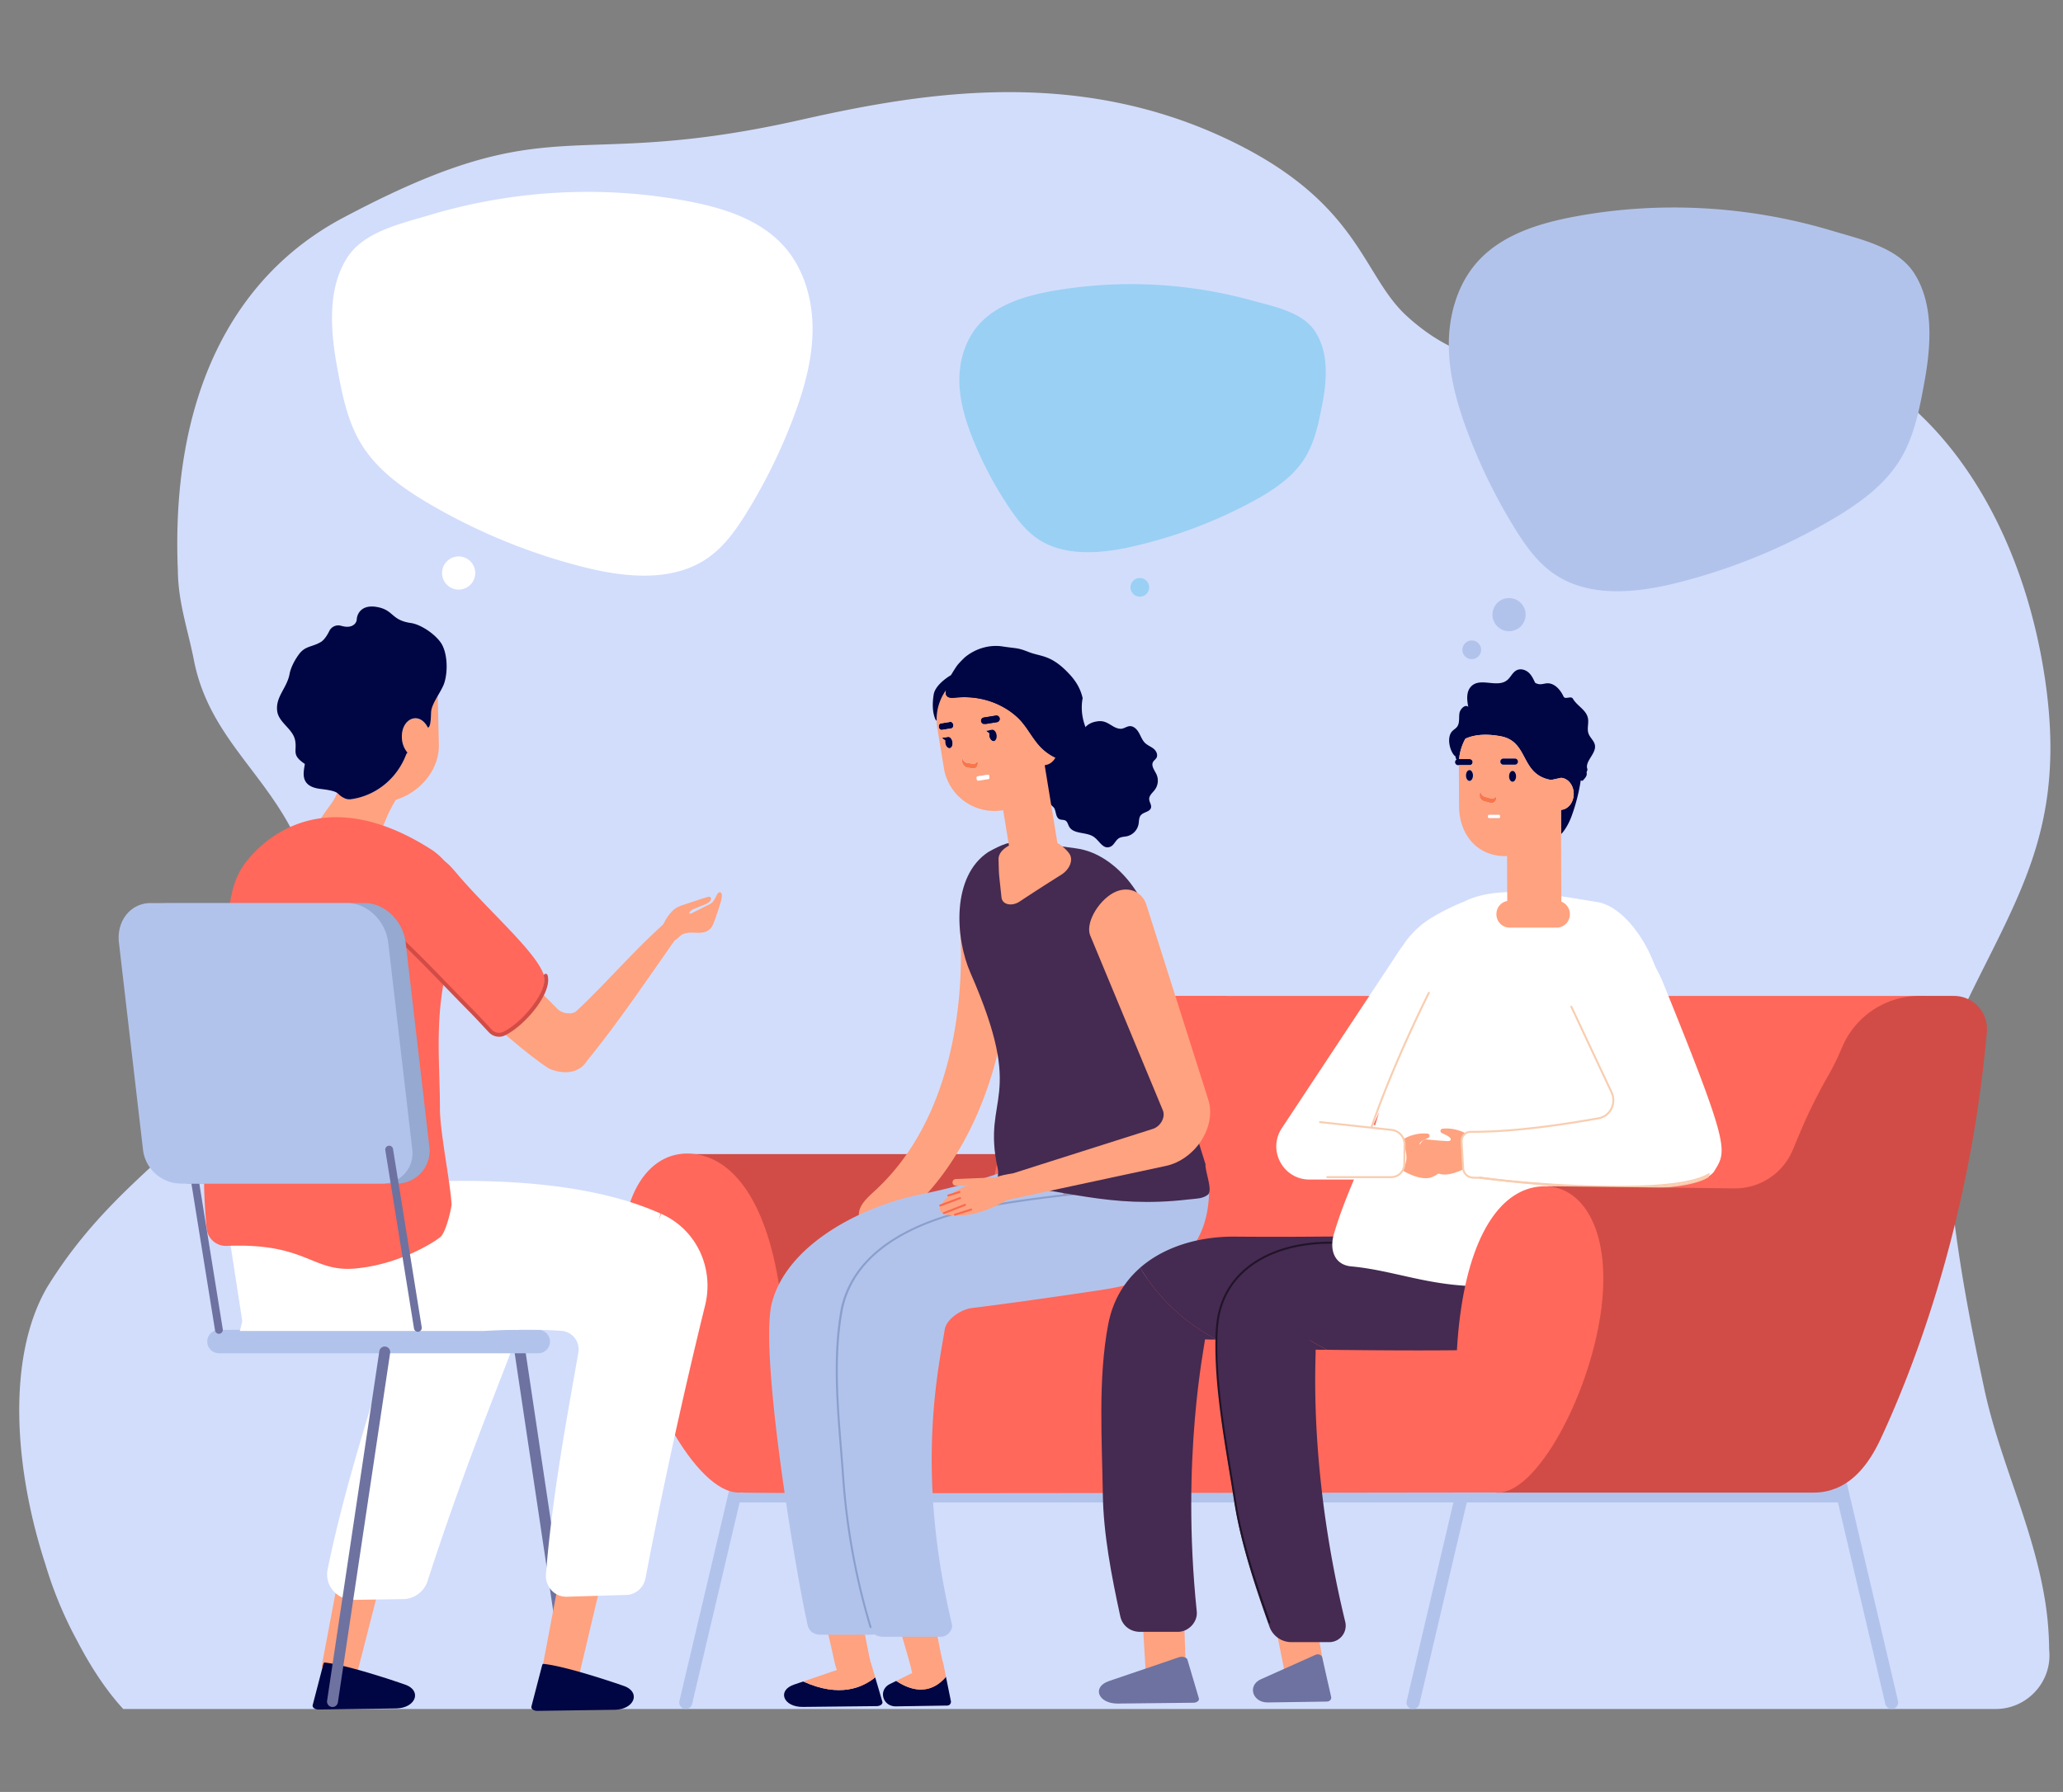 <?xml version="1.0" encoding="UTF-8"?> <svg xmlns="http://www.w3.org/2000/svg" id="_Layer_" data-name="&lt;Layer&gt;" viewBox="0 0 2355.92 2046.77"><rect x="0" y="0" width="2355.92" height="2046.77" fill="#808080" stroke="none"/> <defs> <style>.cls-1{fill:#d2ddfc;}.cls-2{fill:#ffa27f;}.cls-3{fill:#000543;}.cls-4{fill:#6d72a0;}.cls-5{fill:#ffb288;}.cls-6{fill:#fff;}.cls-7{fill:#b2c3eb;}.cls-8{fill:#d14c46;}.cls-9{fill:#ff685a;}.cls-10{fill:#899fcc;}.cls-11{fill:#452a51;}.cls-12{fill:#f9764a;}.cls-13{fill:#fa694f;}.cls-14{fill:#201428;}.cls-15{fill:#f9cdaf;}.cls-16{fill:#9ad0f4;}.cls-17{fill:#95a9d1;}</style> </defs> <title>reasons</title> <path class="cls-1" d="M2340.1,1883.58a370.84,370.84,0,0,0-4.3-53c-13.66-87.64-52.05-160.71-70.12-245.9C2243.27,1479,2195,1249.62,2247,1142.4c61.63-126.88,116.41-205.26,85.78-383-33-191.25-145.32-345.06-303.29-367.63-171.56-24.5-296.08,84.81-422.78-30.63-51.91-47.3-53.1-130.12-205.26-202.2-174.62-82.71-349.32-53.07-487.19-22-269.54,60.67-278.37-17.6-520.72,110.89C265.23,315,194.69,453.78,203.13,652.36c.42,35,10.62,64.24,17.85,99.28,16.61,90.53,84.52,131.41,120.34,213.18,23.69,49.64,23.29,111-3.69,166.45C255.78,1297.51,143.81,1324.71,54,1470c-46.75,80-37.8,207.61-2.08,317a452.3,452.3,0,0,0,36.28,87.26c15.88,30.61,33.71,57.34,52.55,77.76H2279c35.56,0,64-30.29,61.28-65.91Z"></path> <path class="cls-2" d="M401,912.83a15.69,15.69,0,0,0,2.49-.52c39.84-7.51,55.47-37.52,60.56-51.12.43-.5.82-1,1.25-1.51a28,28,0,0,1-6.39-17.09c-.49-12.5,6.49-22.44,15.59-22.2a14.38,14.38,0,0,1,9.33,4.07,23,23,0,0,1,4.8,6.64c1.91-.34,2.92-6.09,3.13-7.59.51-3.67.23-7.4.62-11.07.57-5.28,4-11.57,7.54-17.72l1.28,57.49c-.29,20-10.93,37.54-25.9,49.21A72.84,72.84,0,0,1,452,913.57a156.6,156.6,0,0,0-11.85,23.71c-3.19,8-8.87,19.24-17.68,28.32-3.1,3.2-11.1,3.84-15.55,3.88-17.43.14-39.64,2.1-50.93-11.18-2.47-2.9,7.26-18,11.58-25.07,4.55-7.43,9.38-12.77,13.94-20.19a54.41,54.41,0,0,0,3.51-7.37c3,1.93,5.44,4.69,8.68,6.19A13,13,0,0,0,401,912.83Z"></path> <path class="cls-3" d="M316.54,812.06c-2-16.37,11.22-26.13,14.17-42.34,1.39-7.6,6.39-16.74,11-22.79,7.12-9.35,14.51-7.63,24.68-13.63,4.08-2.42,7.79-8.59,9.72-12.62a11.37,11.37,0,0,1,12.77-6.07c3.39.92,6.47,1.63,9.93,1.13,4.51-.66,8.39-3.76,8.62-8.52s4.51-18.15,25.11-13.5c17.14,3.87,14.77,14.77,36.68,17.89,12.56,1.79,30.43,14.69,35.86,25.24,6,11.72,6.33,30.78,2.27,43.31-3,9.3-13.9,22.55-14.94,32.28-.4,3.69,0,18.09-3.75,18.66-9.92-19.49-30.58-10.45-29.72,11.49a28,28,0,0,0,6.39,17.09c-.43.5-.82,1-1.25,1.51-10.63,28.41-35,47.68-63.07,51.66a13.12,13.12,0,0,1-7.34-1c-11.09-5.15-2.81-7.73-27.43-10.72-6.36-.76-13.25-2.59-16.87-7.87-4.05-5.92-2.41-13.28-1.23-20.67-15.85-10.67-8.56-14.39-11.16-27.19C334.32,832.28,318.17,825.38,316.54,812.06Z"></path> <path class="cls-4" d="M653.52,1949.75a6.23,6.23,0,0,1-6.16-5.32L587.7,1545.17a6.24,6.24,0,0,1,12.35-1.85l59.66,399.26a6.24,6.24,0,0,1-5.25,7.1A7.57,7.57,0,0,1,653.52,1949.75Z"></path> <path class="cls-5" d="M208.5,1529.18c1,.41,2.14.76,3.2,1.1Z"></path> <path class="cls-2" d="M636.55,1152.36c-22.47-23.49-71.72-69.06-71.72-69.06l-40.46,48.79c36.58,37.41,81.14,75,102.27,88.17,3.49,2.17,30.6,12.5,43.79-8.63,37.49-45.76,76.61-104.43,110.85-153L775,1040.94c-43.2,34.73-77.52,77.36-116.56,113.71C653.05,1159.62,641.6,1157.64,636.55,1152.36Z"></path> <polygon class="cls-2" points="637.24 1810.37 620.27 1900.22 661.66 1912.24 686.16 1808.7 637.24 1810.37"></polygon> <polygon class="cls-2" points="384.11 1814.36 367.14 1904.21 408.74 1907.54 433.03 1812.7 384.11 1814.36"></polygon> <path class="cls-3" d="M620.14,1900.41c28.93,3,91.47,25,91.47,25,20.68,6.68,13.4,27.16-9.77,27.49l-88.18,1.26c-4.23.06-7.46-2.4-6.75-5.14l12.22-47A4,4,0,0,1,620.14,1900.41Z"></path> <path class="cls-3" d="M370.34,1898.89c28.92,3,91.47,25,91.47,25,20.67,6.67,13.39,27.16-9.77,27.49l-88.18,1.25c-4.23.06-7.47-2.4-6.76-5.14l12.23-47A3.82,3.82,0,0,1,370.34,1898.89Z"></path> <path class="cls-6" d="M482.08,1449.48l-15.2,7.25c-2.57,27.18-16.05,61-33.55,117.77-19.47,63.18-43.69,141.8-59.2,218.16a28.41,28.41,0,0,0,6.39,24.27,30.1,30.1,0,0,0,22.92,10.42h.48l56.25-.85a29.75,29.75,0,0,0,28-20.36c31.86-98.08,58.82-167.67,80.49-223.59,18.66-48.18,32.15-83,39.59-112.89l1.89-7.56Z"></path> <path class="cls-2" d="M760.66,1049.67c3.11-4.47,6.32-9,10.59-12a38.87,38.87,0,0,1,10-4.41l18.44-6.14c3.05-1,6.11-2,9.24-2.73a2.77,2.77,0,0,1,2.06.1,2.67,2.67,0,0,1,.95,2.7,5,5,0,0,1-1.45,2.52,18.29,18.29,0,0,1-6.54,3.81l-10.34,4.2c-2.26.93-4.67,2-6.05,4.23a1.48,1.48,0,0,0-.28.83c.05,1,1.34,1,2.12.56l20-10a18.32,18.32,0,0,0,3.07-1.81c2.79-2.17,4.35-5.84,6.05-9.2.92-1.83,2.56-3.85,4.27-3,1.32.68,1.65,2.69,1.56,4.35a32.16,32.16,0,0,1-1.5,7.23q-3.3,11.25-7.41,22.13a26.37,26.37,0,0,1-3.23,6.56c-2.79,3.7-7.17,5.27-11.44,5.69s-8.59-.17-12.87,0-8.72,1.26-11.93,4.47c-3.85,3.87-9.77,8.84-17.11,2.2-5.3-4.79-4.22-11.17-.68-17.56Z"></path> <path class="cls-7" d="M1613.69,1952a7.46,7.46,0,0,0,7.24-5.75L1731,1478a7.45,7.45,0,1,0-14.5-3.4l-110.07,468.31a7.44,7.44,0,0,0,5.55,9A7.61,7.61,0,0,0,1613.69,1952Z"></path> <rect class="cls-7" x="837.15" y="1701.2" width="1273.58" height="14.9"></rect> <rect class="cls-8" x="779.43" y="1318.21" width="396.95" height="240.22" transform="translate(1955.81 2876.65) rotate(180)"></rect> <path class="cls-9" d="M980.9,1479.81a154.83,154.83,0,0,0,152.87-126.61c7.59-40.66,17-81.66,35.37-113.91q8.07-14.2,15.77-28.65c23.88-44.73,70-73.06,120.73-73.06h95.26l-139.1,343.6,461.75,2.26,22.35,221.26c-267.15.12-832.93,1.7-901.92.09L812.33,1479Z"></path> <polygon class="cls-9" points="2199.64 1137.58 2069 1571.47 1142.55 1571.47 1329.94 1137.58 2199.64 1137.58"></polygon> <path class="cls-7" d="M783.16,1952a7.46,7.46,0,0,0,7.24-5.74l88.14-373.72a7.45,7.45,0,0,0-14.5-3.42L775.9,1942.85a7.46,7.46,0,0,0,5.54,9A7.76,7.76,0,0,0,783.16,1952Z"></path> <path class="cls-9" d="M890.2,1471.35c15.73,104.43,2.3,233.5-46.55,233.5s-113.69-120-129.42-224.38,21.36-162.88,70.21-162.88S874.47,1366.93,890.2,1471.35Z"></path> <path class="cls-7" d="M2160.26,1952a7.74,7.74,0,0,0,1.71-.2,7.46,7.46,0,0,0,5.55-9L2063.2,1499a7.45,7.45,0,0,0-14.51,3.4L2153,1946.26A7.46,7.46,0,0,0,2160.26,1952Z"></path> <path class="cls-3" d="M1179.36,903.58c11.65-8.81,35.08-17.45,44-24.9,6-5,12.17-10.38,16.67-16.73,2.28-3.23,5.2-8.49,6.41-17.2,0,.11-5-9-1-2.32-9.4-15.76-11.66-31.2-9.06-45.11-1.93-7.92-5.37-16.78-14.82-27-21-22.8-32.69-20.06-46.47-25.47-13.52-5.3-12.89-3.85-30.28-6.49-15.22-2.32-31.18,2.6-43,12.48,0,0-6.75,6.42-9,9.62-2.45,3.45-4.6,7.11-6.83,10.7-3.84,2.19-17.9,11.41-19.69,22C1062.83,814.06,1069,823,1069,823c10.52-1.62,20.23-15.75,29.25-13.85,4,1.21,5.81,1.86,8.15,3.33,12.6,8,23,14.42,27.16,29.94,3.41,12.73-1.24,28.23,8,38,8.26,8.73,23.8,8.22,32.77,16.32A23.54,23.54,0,0,1,1179.36,903.58Z"></path> <path class="cls-3" d="M1300.55,836.87c2.3,4,3.84,8.65,7.16,11.83,2.84,2.71,6.69,4.06,9.74,6.54s5.23,7,3.15,10.5c-1,1.65-2.73,2.71-3.71,4.36-2.77,4.64,1.76,9.84,3.93,14.68a17.5,17.5,0,0,1-1.9,17.12c-2.57,3.49-6.66,6.56-6.57,10.88.08,3.41,2.92,6.49,2.07,9.81-1.25,4.87-8.47,4.74-11.66,8.61-2.24,2.73-1.92,6.67-2.55,10.15A17.59,17.59,0,0,1,1287.59,955c-3.34.83-7,.63-9.95,2.51-3.8,2.42-5.39,7.75-9.49,9.55-8.52,3.73-12.27-6.6-19.2-11.29-8.72-5.9-23.27-2.52-28.23-12-1.16-2.21-1.66-5-3.73-6.37s-5-.65-7.25-1.78c-4.19-2.12-3.61-8.86-5.92-12.78a28,28,0,0,0-2.31-2.31c-19.14-20.34-25.85-47.26-14.25-67,9.61-16.37,29.5-23.9,51.34-21.8.16-.2.23-.41.4-.61,4-4.77,9.48-6.73,15.45-7.35,11-1.14,15.92,8.29,25.18,8.66,3.54.14,6.69-2.66,10.23-3C1294.44,829,1298.26,832.85,1300.55,836.87Z"></path> <path class="cls-2" d="M1152.12,1052a30,30,0,0,0-31.47-28.19c-16.42.95-25.6,10.29-24.67,26.8v5.62c.12,2.14,20.49,197-97.76,304.68-12.2,11.11-22.37,21.43-14.84,36.15C1003.27,1435.93,1166.93,1309.48,1152.12,1052Z"></path> <path class="cls-2" d="M1021.35,1837.93c5,20.34,16.39,54.23,20.35,73,7.45,35.34,42.23,19.46,36.27-6.34-4.92-21.3-9.13-43.76-12.86-66.71Z"></path> <path class="cls-3" d="M1016.21,1923.53l7.28-3.6c28.67,18.91,47.06,6.89,56.77-4.73l5.67,27.9a4.3,4.3,0,0,1-4.39,5l-58.41.91C1007.78,1949.21,1002.62,1930.26,1016.21,1923.53Z"></path> <path class="cls-2" d="M1023.49,1919.93l47.07-23.31a4.54,4.54,0,0,1,6.51,2.85l3.19,15.73C1070.55,1926.82,1052.16,1938.84,1023.49,1919.93Z"></path> <path class="cls-2" d="M939.34,1839.8c5,20.34,9.82,40.28,13.79,59.09,7.44,35.35,48.79,33.43,42.83,7.63-4.92-21.31-9.14-43.76-12.87-66.72Z"></path> <path class="cls-3" d="M906.73,1924.17l10.54-3.6c41.5,18.91,68.13,6.89,82.19-4.73l8.21,27.9c.75,2.54-2.3,4.92-6.35,5l-84.58.91C894.53,1949.85,887.06,1930.9,906.73,1924.17Z"></path> <path class="cls-2" d="M917.27,1920.57l68.14-23.31c3.88-1.32,8.62.11,9.43,2.85l4.62,15.73C985.4,1927.46,958.77,1939.48,917.27,1920.57Z"></path> <path class="cls-7" d="M1051.56,1364.18c-66.45,13.21-155.06,57.41-170.8,127-12.43,63.26,27.75,303.49,41.53,365,1.57,7,7,11,14.9,11h58.23c7.29,0,14-7.86,12.5-14.31-41.48-173.84-21.49-289.06-13.74-336.7,1.94-11.93,13.31-22.58,25.65-24.07,31.75-3.83,91-11,154.68-20.43,67.71-10.07,25.06-100.33,46.66-164.39A711.85,711.85,0,0,1,1051.56,1364.18Z"></path> <path class="cls-7" d="M1118.15,1379.26C1051.7,1392.47,975.7,1424,960,1493.54c-12.44,63.26-3.08,133.41,1,193.91a784.27,784.27,0,0,0,31.29,171.08c2.07,6.85,8.31,11,16.25,11h66.07c7.28,0,14-7.86,12.5-14.31-41.49-173.83-16-289.06-8.22-336.7,1.94-11.92,18.7-23,31-24.51,31.75-3.84,80.1-10.52,143.77-20,67.71-10.07,128.11-32.58,127.18-118.74C1380.89,1354.93,1216.33,1359.74,1118.15,1379.26Z"></path> <path class="cls-10" d="M994.18,1859.65a1.14,1.14,0,0,1-1.08-.8,787.75,787.75,0,0,1-31.33-171.32c-.73-10.62-1.6-21.32-2.51-32.66-4.16-51.18-8.86-109.2,1.13-161.33l.1-.48c16.94-72.17,95.9-102.29,159.3-114.9,52-10.33,127.39-18.05,181.51-22.7a1.17,1.17,0,0,1,1.22,1,1.13,1.13,0,0,1-1,1.21c-54.07,4.65-129.42,12.36-181.27,22.68-62.88,12.49-141.22,42.31-157.31,113.42l-.11.46c-10.14,51.9-5.46,109.56-1.33,160.45.92,11.34,1.78,22.06,2.52,32.68a784.08,784.08,0,0,0,31.25,170.84,1.12,1.12,0,0,1-.75,1.39A1.25,1.25,0,0,1,994.18,1859.65Z"></path> <path class="cls-11" d="M1317.27,1077.48c-.46-44.84-40.14-102.18-88.33-108.46-64.49-8.39-68.21-13.89-100.37,4.19-42,27.7-37.92,97.84-20.33,138,64.56,147.35,12.46,138.62,31.19,223.76,2.34,10.6-5.9,18.51,6.09,19.06,68.42,3.16,119.44,26.86,211.54,16,7.85-.93,16.59-.61,22.43-5.54s-3.56-26.79-2.83-34.71C1339.05,1210.21,1317.87,1135.2,1317.27,1077.48Z"></path> <path class="cls-3" d="M1085.23,824.52l-10.86,1.75c-1.59.26-2.62,2.15-2.3,4.21s1.9,3.52,3.49,3.27l10.87-1.75c1.58-.26,2.62-2.15,2.29-4.21S1086.82,824.26,1085.23,824.52Z"></path> <path class="cls-12" d="M1116.28,869.93l-.25-.69c-.85,2-2.63,3.52-4.89,3.16l-6.58-1c-2.7-.42-4.73-2.71-5.52-5.5l-.26,1.33c-.87,4.43,1.86,8.91,5.8,9.53l6.58,1C1115,878.36,1117.74,874.09,1116.28,869.93Z"></path> <path class="cls-3" d="M1138.05,839.37c-.56-3.57-2.9-6.17-5.21-5.8l-7.11,1.15,4,2.93a9.22,9.22,0,0,0-.06,3.07c.57,3.57,2.9,6.17,5.21,5.79S1138.62,843,1138.05,839.37Z"></path> <path class="cls-3" d="M1082.57,841.67l-7.11,1.15,4,2.93a9.23,9.23,0,0,0,0,3.07c.57,3.57,2.9,6.17,5.21,5.8s3.72-3.58,3.15-7.15S1084.88,841.3,1082.57,841.67Z"></path> <path class="cls-2" d="M1194.41,873.7c4.72-.79,8.53-4,10.86-8.36a58.34,58.34,0,0,1-17-12.25c-8.71-9.12-14.33-20.86-22.82-30.19-10.29-11.31-35.78-29.72-73.85-26.13-3.71.35-9.26,1.09-11.11-3.12-.55-1.27-.45-3.28-.06-5.52A57.84,57.84,0,0,0,1070.3,831l7.62,46.42a58.41,58.41,0,0,0,67,48.1c.23,0,.44-.11.67-.15l6.62,40.48c-7.07,3.91-12.08,9.19-11.88,16,.6,20.42-.06,10.77,3.36,43.2.86,8.26,11.72,10.65,20.81,4.64q23.49-15.54,47.37-30.51c10.26-6.44,14.3-17.72,8.89-24.7a45.12,45.12,0,0,0-13.2-11.6l-14.33-87.53c.07-.52.09-1.06.14-1.6C1193.71,873.71,1194.06,873.76,1194.41,873.7Zm-71-54.11,14-2.25a3.79,3.79,0,0,1,1.19,7.48l-14,2.25a3.79,3.79,0,0,1-1.19-7.48Zm-38.81,35c-2.31.37-4.64-2.23-5.21-5.8a9.23,9.23,0,0,1,0-3.07l-4-2.93,7.11-1.15c2.31-.37,4.64,2.23,5.21,5.8S1086.94,854.24,1084.63,854.62Zm1.8-22.62-10.87,1.75c-1.59.25-3.16-1.22-3.49-3.27s.71-4,2.3-4.21l10.86-1.75c1.59-.26,3.16,1.22,3.49,3.27S1088,831.74,1086.43,832Zm18.15,44.72c-3.94-.62-6.67-5.1-5.8-9.53l.26-1.33c.79,2.79,2.82,5.08,5.52,5.5l6.58,1c2.26.36,4-1.11,4.89-3.16l.25.69c1.46,4.16-1.33,8.43-5.12,7.83Zm24.14,13.11-11.47,1.85a1.49,1.49,0,0,1-1.7-1.24l-.32-2a1.5,1.5,0,0,1,1.23-1.71l11.47-1.85a1.49,1.49,0,0,1,1.7,1.24l.32,2A1.5,1.5,0,0,1,1128.72,889.83Zm6.18-43.32c-2.31.38-4.64-2.22-5.21-5.79a9.22,9.22,0,0,1,.06-3.07l-4-2.93,7.11-1.15c2.31-.37,4.65,2.23,5.21,5.8S1137.21,846.14,1134.9,846.51Z"></path> <path class="cls-3" d="M1080.46,793.65c1.85,4.21,7.4,3.47,11.11,3.12,38.07-3.59,63.56,14.82,73.85,26.13,8.49,9.33,14.11,21.07,22.82,30.19a58.34,58.34,0,0,0,17,12.25c1,.48,2,1,3,1.41,10,4.09,23.1,4.51,29.9-4,6.21-7.74,4.3-19.52-.64-28.19-10.27-18-30.68-27.8-42.53-44.8-8.64-12.41-13.24-29.07-26.59-35.91-8.26-4.23-18.1-3.55-27.13-1.58-10.86,2.38-21.27,6.44-31.64,10.48L1087,771.62a5.81,5.81,0,0,0-2.38,1.41,6.05,6.05,0,0,0-1.12,2.89c-.51,2.64-2.38,7.87-3.12,12.21C1080,790.37,1079.91,792.38,1080.46,793.65Z"></path> <path class="cls-3" d="M1120.32,823.93a3.77,3.77,0,0,0,4.31,3.14l14-2.25a3.79,3.79,0,0,0-1.19-7.48l-14,2.25A3.8,3.8,0,0,0,1120.32,823.93Z"></path> <path class="cls-6" d="M1127.93,884.9l-11.47,1.85a1.5,1.5,0,0,0-1.23,1.71l.32,2a1.49,1.49,0,0,0,1.7,1.24l11.47-1.85a1.5,1.5,0,0,0,1.23-1.71l-.32-2A1.49,1.49,0,0,0,1127.93,884.9Z"></path> <path class="cls-2" d="M1157.13,1340.09l158.77-50.47c9.09-2.52,15.19-13,12.23-21l-83.48-201c-5-15.73,12.26-41.91,29.86-49.25,15.31-6.38,30.11.79,34.57,14.81l70.85,223.12c4.51,14.21,1.53,31.54-8,46.35-9.38,14.64-24.27,25.43-39.86,28.92l-.48.1L1157.78,1369c-16.45,3.53-29.66,8.2-29.52-8.38S1141,1343,1157.13,1340.09Z"></path> <path class="cls-2" d="M1138.1,1345s-46.71,5.13-63.92,31.72c-2.7,4.19.41,9.11,5.23,10.27,13.67,3.3,37.74,3.07,72.59-17.34Z"></path> <path class="cls-13" d="M1090.59,1388.52a1.13,1.13,0,0,1-1.07-.78,1.12,1.12,0,0,1,.73-1.4l18.43-5.86a1.11,1.11,0,0,1,.68,2.12l-18.43,5.87A1.4,1.4,0,0,1,1090.59,1388.52Z"></path> <path class="cls-13" d="M1082.91,1366.64a1.12,1.12,0,0,1-.34-2.18l12.75-4a1.11,1.11,0,1,1,.67,2.12l-12.74,4A1.27,1.27,0,0,1,1082.91,1366.64Z"></path> <path class="cls-13" d="M1077.84,1386.72a1.1,1.1,0,0,1-1-.7,1.12,1.12,0,0,1,.62-1.45l24.19-9.44a1.11,1.11,0,1,1,.82,2.07l-24.19,9.45A1.18,1.18,0,0,1,1077.84,1386.72Z"></path> <path class="cls-13" d="M1073.73,1378.05a1.12,1.12,0,0,1-.39-2.16l22.65-8.52a1.14,1.14,0,0,1,1.43.65,1.11,1.11,0,0,1-.65,1.44l-22.65,8.52A1.34,1.34,0,0,1,1073.73,1378.05Z"></path> <path class="cls-2" d="M1091.73,1354.37l32.84-1.26a3.83,3.83,0,0,0,3.66-4c-.08-2.1,9.39-4.27,7.31-4.19l-44.1,1.78a3.82,3.82,0,0,0,.29,7.64Z"></path> <path class="cls-7" d="M236.67,1532.35A13.36,13.36,0,0,0,250,1545.71H614.36a13.36,13.36,0,1,0,0-26.71H250A13.36,13.36,0,0,0,236.67,1532.35Z"></path> <path class="cls-4" d="M379.71,1949.75a7.41,7.41,0,0,1-.93-.07,6.24,6.24,0,0,1-5.25-7.1l59.66-399.26a6.24,6.24,0,1,1,12.35,1.85l-59.66,399.26A6.24,6.24,0,0,1,379.71,1949.75Z"></path> <path class="cls-4" d="M250,1523.46a4.47,4.47,0,0,1-4.4-3.75l-32.81-203.82a4.46,4.46,0,0,1,8.81-1.41l32.81,203.82a4.44,4.44,0,0,1-3.69,5.1A4.37,4.37,0,0,1,250,1523.46Z"></path> <polygon class="cls-2" points="1500.56 1838.55 1515.41 1924.6 1480.24 1927.65 1464.34 1909.36 1466.24 1905.69 1453.64 1842.6 1500.56 1838.55"></polygon> <polygon class="cls-2" points="1351.94 1840.23 1354.77 1926.28 1319.17 1929.33 1305.83 1911.04 1308.24 1907.37 1304.45 1844.28 1351.94 1840.23"></polygon> <path class="cls-11" d="M1376.6,1529.81h-.55c0,6-27.75,133.69-9.36,310.93,1.22,11.8-9.36,23.17-21.5,23.17H1302c-11.3,0-20.35-7.12-22.66-17.75-10.17-46.74-19.26-94.39-19.92-139.12-.9-61.19-5.69-132.47,6.16-194.44,5.36-28,18.76-49.12,36.51-64.63,21.33,36,51.41,62.62,87,82.07l-4.62,0C1374.54,1529.9,1376.2,1529.82,1376.6,1529.81Z"></path> <path class="cls-11" d="M1389,1530.05c62.45.65,205.24,2.1,266.08-2.88,71.17-5.84,22.53-112.07-48.14-113.82-88.68-2.2-92,0-197.21-.86a197.22,197.22,0,0,0-34.91,2.83c-26.45,4.56-52.46,14.93-72.77,32.66C1323.41,1484,1353.49,1510.6,1389,1530.05Z"></path> <path class="cls-11" d="M1389.53,1524.26c1.46-28,11.93-49.12,27.53-64.62a263.94,263.94,0,0,0,70.55,66.1,312.65,312.65,0,0,0,27.8,16l-4.62,0c-9.89-.1-8.24-.18-7.84-.19h-.55c.8,6-9.17,133.69,33.85,310.93a18.79,18.79,0,0,1-18.28,23.17h-43.2a26.68,26.68,0,0,1-25.13-17.76c-16.66-46.73-32.37-94.38-39.25-139.12C1401,1657.52,1386.29,1586.23,1389.53,1524.26Z"></path> <path class="cls-11" d="M1735,1423.52a98.68,98.68,0,0,1-17.82,1.49c-89-2.21-92,0-197.34-.87a190.78,190.78,0,0,0-34.52,2.84c-25.81,4.55-50.38,14.92-68.22,32.66a263.94,263.94,0,0,0,70.55,66.1,312.65,312.65,0,0,0,27.8,16c54.93.57,155.19,1.76,219.55-1.34Z"></path> <path class="cls-14" d="M1449.64,1854.27a1.12,1.12,0,0,1-1.06-.74c-16.32-45.83-32.39-94.43-39.3-139.32-1.7-11.06-3.57-22.46-5.48-34.07-8.45-51.42-18-109.72-15.39-160.6,1.38-26.36,10.75-48.36,27.87-65.36,16.66-16.56,40.46-28,68.81-33a190.68,190.68,0,0,1,33.08-2.86h1.64c19.71.15,37.73.18,55.13.21a1.12,1.12,0,1,1,0,2.23c-17.33,0-35.44-.06-55.15-.21h-1.63a188.12,188.12,0,0,0-32.68,2.83c-27.9,4.91-51.29,16.09-67.64,32.35-16.7,16.6-25.85,38.09-27.2,63.89-2.64,50.64,6.93,108.81,15.37,160.13,1.9,11.61,3.78,23,5.48,34.09,6.88,44.7,22.9,93.18,39.2,138.9a1.13,1.13,0,0,1-.68,1.43A1,1,0,0,1,1449.64,1854.27Z"></path> <path class="cls-6" d="M1760.33,1460.24c3.08-2.09,6.65-6.44,10.27-11.63a121.19,121.19,0,0,0,19.71-45c24.77-123.81,74.39-167.94,101.82-229.1,22.33-49.79-25-137.14-67.65-144.11-57.12-9.32-113.59-20.29-153.39-.21a250.08,250.08,0,0,0-37,18.54c-33.87,20.92-52.6,59.91-49.33,99.59,10.44,126.73-36.32,175.25-61.38,260.91-5.91,20.24,2,35.58,19.45,37.21,60.28,5.6,105,31.34,193.55,19.84,7.88-1,16-.67,24-6Z"></path> <path class="cls-4" d="M1266.47,1920.09l80-27.21c3.94-1.34,8.77.11,9.59,2.88l13.05,44.12c.76,2.57-2.34,5-6.46,5l-86,.93C1254.06,1946.06,1246.47,1926.89,1266.47,1920.09Z"></path> <path class="cls-3" d="M1821.5,852.1c-.44-5.82-6-9.37-7.64-14.84-1.57-5.15.52-11.12-.38-16.49-1.67-9.91-12.42-14.28-17.26-22.71-2.13-3.7-8.86,1.4-10.68-2.5-4.32-9.28-11.92-16.47-20.6-14.89-4.58.83-6.72,1.51-10.61-.15a10.81,10.81,0,0,1-1.29-.74c-1.7-3.71-3.44-7.38-6.1-10.33-3.93-4.37-10.73-6.73-16-3.29-3.83,2.49-5.82,7.24-9.29,10.29-11.59,10.23-31.3-3.59-41.85,7.82-5.61,6.07-4.55,15.4-3.06,23.17-3.38-3.57-9.46,2.36-10.14,7.61s.53,11.16-2.84,15.36c-1.51,1.89-3.7,3-5.35,4.78-6.81,7.15-2.61,23.51,3.31,28.57l.41-.35a7,7,0,0,0,1.21,4.21,3.41,3.41,0,0,0-1.64,2.88,3.48,3.48,0,0,0,3.48,3.48h13.12a3.49,3.49,0,1,0,0-7h-12a59.45,59.45,0,0,1,7.13-23.21c6.45-3.07,19.31-6.79,40.52-2.79,32.47,6.11,21.65,43.76,57.41,49.88l11.32-2.45c8,.51,14.44,8.41,14.49,18.21s-6.4,17.92-14.52,18.38l.11,26.9c.15.17.25.34.41.51,4.95-5.6,8.95-12.77,12-21.41a211.42,211.42,0,0,0,10-39.5l2.13.33c2.59-2.85,5.37-5.5,4.65-9-.32-1.56,1.32-3,.79-4.49C1809.7,869.91,1822.21,861.35,1821.5,852.1Z"></path> <path class="cls-2" d="M1797.15,906.65c-.05-9.8-6.47-17.7-14.49-18.21l-11.32,2.45c-35.76-6.12-24.94-43.77-57.41-49.88-21.21-4-34.07-.28-40.52,2.79a59.45,59.45,0,0,0-7.13,23.21h12a3.49,3.49,0,1,1,0,7H1666l.22,46.79c.16,32.8,21.07,57.22,52.9,57.07.64,0,1.27-.08,1.91-.11l.22,51.35a15.09,15.09,0,0,0-12.35,14.78v.58a15.1,15.1,0,0,0,15,15.06h53.81a15.11,15.11,0,0,0,15.06-15.06v-.58a15.08,15.08,0,0,0-9.75-14l-.32-77.89-.11-26.9C1790.75,924.57,1797.2,916.54,1797.15,906.65Zm-73.86-19.94c0-3.42,1.8-6.19,4-6.19s4,2.77,4,6.19-1.8,6.19-4,6.19S1723.29,890.13,1723.29,886.71ZM1678.12,892c-2.23,0-4-2.77-4-6.19s1.8-6.19,4-6.19,4,2.77,4,6.19S1680.34,892,1678.12,892Zm12.25,13.59.5-1.16a6.92,6.92,0,0,0,5,5.8l6.82,1.91a5.29,5.29,0,0,0,5.75-2.16l.14.66a5.43,5.43,0,0,1-6.77,6.37l-6.83-1.91A7,7,0,0,1,1690.37,905.55Zm22.6,27.6a1.11,1.11,0,0,1-1.11,1.11h-11.48a1.11,1.11,0,0,1-1.11-1.11v-1.28a1.11,1.11,0,0,1,1.11-1.1h11.48a1.11,1.11,0,0,1,1.11,1.1Zm3.9-59.77a3.49,3.49,0,1,1,0-7H1730a3.49,3.49,0,0,1,0,7Z"></path> <path class="cls-3" d="M1733.47,869.89a3.49,3.49,0,0,0-3.48-3.48h-13.12a3.49,3.49,0,1,0,0,7H1730A3.49,3.49,0,0,0,1733.47,869.89Z"></path> <path class="cls-3" d="M1678.12,879.58c-2.23,0-4,2.77-4,6.19s1.8,6.19,4,6.19,4-2.77,4-6.19S1680.34,879.58,1678.12,879.58Z"></path> <path class="cls-3" d="M1727.32,892.9c2.22,0,4-2.77,4-6.19s-1.8-6.19-4-6.19-4,2.77-4,6.19S1725.09,892.9,1727.32,892.9Z"></path> <path class="cls-12" d="M1708.53,910.6l-.14-.66a5.29,5.29,0,0,1-5.75,2.16l-6.82-1.91a6.92,6.92,0,0,1-5-5.8l-.5,1.16a7,7,0,0,0,4.56,9.51l6.83,1.91A5.43,5.43,0,0,0,1708.53,910.6Z"></path> <rect class="cls-6" x="1699.27" y="930.77" width="13.7" height="3.5" rx="1.11"></rect> <path class="cls-4" d="M1513.63,1909.42l-3.68-16.36c-.64-2.85-4.42-4.34-7.5-3l-54.19,24.25-8.38,3.75c-15.65,7-9.71,26.72,8,26.47l67.26-1c3.23,0,5.65-2.52,5.05-5.16Z"></path> <path class="cls-2" d="M1613.62,1296.41a44.12,44.12,0,0,1,16.72-1.59,2.57,2.57,0,0,1,.91,4.83c-2.7,1.36-10,4-10,7.08,0,1.52,2.07,1.93,3.59,1.86q10.56-.55,21.09-1.66c4.52-.48,5.94,0,8.81,4,4.41,6.11,6.24,10.28.35,18-5.27,6.94-15.22,14.68-22.33,16.35-13.65,3.2-38.76-10.13-45.79-21.72-3.64-6-4.6-17.18,4.24-19.31C1607.12,1300.44,1603.6,1299.3,1613.62,1296.41Z"></path> <path class="cls-2" d="M1664.58,1290.82a45,45,0,0,0-17.16-1.63,2.64,2.64,0,0,0-.94,5c2.78,1.39,10.31,4.08,10.29,7.26,0,1.56-2.13,2-3.68,1.91q-10.85-.55-21.65-1.7c-4.64-.49-6.1,0-9,4.1-4.52,6.27-6.4,10.56-.35,18.52,5.4,7.12,15.61,15.06,22.91,16.78,14,3.29,39.79-10.4,47-22.29,3.74-6.17,4.72-17.64-4.35-19.83C1671.25,1295,1674.86,1293.79,1664.58,1290.82Z"></path> <path class="cls-6" d="M1600.12,1082.51l-136.41,206.27c-16.41,25.17,1.65,58.5,31.69,58.5h85.24a25.55,25.55,0,0,0,25-30.59l-4.1-20.37-33.1-11.72S1640.42,1135.66,1600.12,1082.51Z"></path> <path class="cls-15" d="M1588.82,1345.61h-73a1.12,1.12,0,1,1,0-2.23h73a13.82,13.82,0,0,0,13.76-13.57l.32-22.45a15.49,15.49,0,0,0-13.87-15.68l-81.59-8.9a1.11,1.11,0,0,1,.12-2.22l81.71,8.91a17.69,17.69,0,0,1,15.85,17.92l-.31,22.46A16.05,16.05,0,0,1,1588.82,1345.61Z"></path> <path class="cls-15" d="M1566.15,1288.94c-.94-.26-1.26-.9-1.06-1.47,25.51-74.49,65.27-153.13,65.67-153.92a1.11,1.11,0,1,1,2,1c-.4.79-40.09,79.29-65.54,153.62A1.1,1.1,0,0,1,1566.15,1288.94Z"></path> <path class="cls-6" d="M1679,1293.3c19.06-.24,58.31,0,146.17-15.51,13.54-2.4,20.78-17.16,14.77-30l-54.35-115.72a35.26,35.26,0,0,1-2.4-8.62,10.31,10.31,0,0,1,10.34-11.65l77.62-37.49c4.46,0,24.91,40.44,26.63,44.67,70.65,173.76,74.32,192.55,64,211.8-.82,1.52-1.74,3-2.73,4.61l-1.19,2c-18.76,30.74-188,18.92-267.92,8.3a71.82,71.82,0,0,1-9.21-.21,11.26,11.26,0,0,1-10-10.6l-1.79-30.43A10.33,10.33,0,0,1,1679,1293.3Z"></path> <path class="cls-15" d="M1847,1356.65c-56.69,0-120.7-5.54-156.94-10.36a68.91,68.91,0,0,1-9.16-.2,12.4,12.4,0,0,1-11.07-11.64l-1.78-30.44a11.64,11.64,0,0,1,3.09-8.73,11.22,11.22,0,0,1,8.15-3.59l2.76,0c19.31-.21,59.49-.63,143.25-15.46a19.1,19.1,0,0,0,13.72-10.11,20.51,20.51,0,0,0,.22-18.28l-45.81-97.54a1.11,1.11,0,0,1,2-.94l45.81,97.54a22.71,22.71,0,0,1-.27,20.25,21.32,21.32,0,0,1-15.31,11.28c-83.93,14.86-124.24,15.28-143.61,15.48l-2.74,0a9,9,0,0,0-6.56,2.88,9.46,9.46,0,0,0-2.49,7.08l1.78,30.44a10.11,10.11,0,0,0,9,9.54,70,70,0,0,0,9.07.21c65.73,8.74,222.28,19.88,260.66-3.74a1.12,1.12,0,0,1,1.54.36,1.11,1.11,0,0,1-.37,1.53C1934.58,1353,1893.23,1356.65,1847,1356.65Z"></path> <path class="cls-15" d="M1856.91,1358.15c-60.48,0-131.75-7.2-166.81-11.86a1.11,1.11,0,0,1-1-1.25,1.09,1.09,0,0,1,1.25-1c85.14,11.31,224.48,20.35,259.43-1.15a1.12,1.12,0,0,1,1.17,1.9C1934.86,1354.75,1898.42,1358.15,1856.91,1358.15Z"></path> <path class="cls-8" d="M1742.17,1556.88l25.32-202,213,2.51a71.52,71.52,0,0,0,66.79-43.82c11.2-26.74,19.45-48.18,42.35-88.24,5.53-9.67,10-19.93,14.47-30.13a95.93,95.93,0,0,1,87.72-57.67h39.53a37.74,37.74,0,0,1,37.61,40.92c-20.71,235.1-93.71,406-121.45,465.4-16.37,35.07-40.08,61-76.61,61H1710.19c-5.87,0,.62-.75-5.26-1.91l-12.42-152.9a92.51,92.51,0,0,1,25.68,2.43C1724.52,1554,1732.86,1555.49,1742.17,1556.88Z"></path> <path class="cls-9" d="M1668.67,1493.87c-14.21,94.35-2.07,211,42.07,211s102.73-108.4,116.94-202.75-19.3-147.17-63.44-147.17S1682.88,1399.52,1668.67,1493.87Z"></path> <path class="cls-16" d="M1204.71,331.85c-31.07,5.35-63.27,14.51-84.3,36.14-17.47,18-25,42.76-24.82,66.83s7.55,47.64,16.85,70.15a427.25,427.25,0,0,0,40.07,74.83c9.22,13.74,19.56,27.32,34,36.6,30.7,19.79,72.35,15.85,108.75,7.41a543.17,543.17,0,0,0,133.47-50.07c23-12.35,45.68-27,59.64-47.81,12.53-18.7,17.05-40.87,21.33-62.47,5.5-27.71,8.62-61.81-9.22-86.84-14.62-20.54-46.78-26.79-70.91-33.45A519.62,519.62,0,0,0,1204.71,331.85Z"></path> <path class="cls-6" d="M784.81,229.67c40.75,7.65,83,20.78,110.59,51.74,22.93,25.72,32.82,61.2,32.56,95.66s-9.9,68.19-22.1,100.42a632.57,632.57,0,0,1-52.58,107.1C841.2,604.26,827.62,623.7,808.74,637c-40.28,28.33-94.92,22.69-142.67,10.61A675.9,675.9,0,0,1,491,575.91c-30.22-17.67-59.92-38.59-78.24-68.42-16.45-26.78-22.37-58.51-28-89.43-7.21-39.66-11.31-88.47,12.09-124.31,19.19-29.39,61.38-38.34,93-47.88C585,217.21,687.09,211.31,784.81,229.67Z"></path> <path class="cls-7" d="M1797.66,247.51c-40.75,7.65-83,20.78-110.59,51.73-22.92,25.73-32.81,61.21-32.55,95.66s9.9,68.2,22.1,100.42a631.5,631.5,0,0,0,52.57,107.11c12.09,19.67,25.66,39.1,44.55,52.38,40.28,28.34,94.92,22.7,142.66,10.61a675.44,675.44,0,0,0,175.11-71.67c30.22-17.67,59.92-38.59,78.24-68.42,16.44-26.78,22.37-58.51,28-89.43,7.21-39.67,11.3-88.48-12.1-124.31-19.19-29.39-61.37-38.35-93-47.88C1997.44,235.05,1895.39,229.15,1797.66,247.51Z"></path> <circle class="cls-7" cx="1723.37" cy="702.08" r="18.95" transform="translate(646.26 2219.57) rotate(-76.8)"></circle> <circle class="cls-6" cx="523.77" cy="654.51" r="18.95" transform="translate(-309.4 562.06) rotate(-45)"></circle> <path class="cls-7" d="M1691.41,742.22a10.69,10.69,0,1,1-10.68-10.69A10.68,10.68,0,0,1,1691.41,742.22Z"></path> <circle class="cls-16" cx="1301.67" cy="670.86" r="10.68"></circle> <path class="cls-6" d="M552.22,1520.23H273.92l2.77-11.12-22.64-146.77,11.94,3.38c18.78,5.28,71.45-.36,90.42-3.56l-.19-.9,8.66-1.16c77.05-10.26,269.3-28.28,389.6,26.1l-2.52,7.89,3.1-7.64c39.73,17.37,60.82,61.38,50.14,104.66-14.35,58.24-42.29,176.14-68,311.33-2.1,11-11.11,19-21.89,19.28l-68.2,2.07h-.69a22.71,22.71,0,0,1-16.73-7.47,24.27,24.27,0,0,1-6.21-18.24c6.23-79.72,21-162.85,32.86-229.65q2.13-12,4.14-23.43A21.26,21.26,0,0,0,641,1520.09C612.34,1518.12,582.3,1518.55,552.22,1520.23Z"></path> <path class="cls-9" d="M277.14,989.94s70.11-113.75,217.18-18.49a81.67,81.67,0,0,1,18.14,17.88c7.49,10.32-.26,23.3,1.31,37.9,1.88,17.4-3.49,75.28-6.71,92.77-10,54.19-4.7,96.84-4.65,145.75-.23,25.83,11.67,83.14,13.33,110.2-1.19,8.85-6.76,31-12.37,36.56-4.17,4.11-45.31,31.63-97.59,36.36-49.73,4.5-55.34-29.69-147.06-25.79A22.06,22.06,0,0,1,236,1403c-11-110.43,11.29-176.69,25-339.72C260.09,1055.37,260.26,1014.72,277.14,989.94Z"></path> <path class="cls-9" d="M484.67,973c25,14.61,18.79,3.2,37.52,25.32,35.7,42.17,91.34,89.88,99,116,5.46,18.5-25.69,55.68-47.51,66.08a13.59,13.59,0,0,1-15.79-3.1c-5-5.38-12.22-13.13-16.53-17.66-1.86-2-3.74-4-5.57-5.8-26.88-27.09-52.92-55.21-80.67-81.38-21.93-20.69-20.29-57.83-8.92-86.18A26.82,26.82,0,0,1,484.67,973Z"></path> <path class="cls-8" d="M569.87,1184.17a16,16,0,0,1-11.69-5.2c-5-5.36-12.19-13.09-16.49-17.62l-1-1c-1.53-1.61-3.06-3.22-4.56-4.73-9.08-9.15-18.06-18.42-27-27.68-17.32-17.88-35.23-36.35-53.58-53.66a2.23,2.23,0,1,1,3.06-3.24c18.42,17.37,36.36,35.89,53.72,53.8,9,9.25,17.94,18.5,27,27.64,1.53,1.53,3.08,3.17,4.63,4.81l1,1c4.31,4.53,11.53,12.27,16.53,17.65a11.19,11.19,0,0,0,12.9,2.78c22.18-10.35,51.57-46.89,46.65-63.59a2.22,2.22,0,1,1,4.27-1.25c6,20.46-26.65,58.44-49,68.88A15,15,0,0,1,569.87,1184.17Z"></path> <path class="cls-17" d="M217.22,1351.9H453.16a37.47,37.47,0,0,0,37.23-41.8l-27.11-233.41c-2.89-24.86-23.89-45.2-46.67-45.2H191.92c-22.78,0-39.06,20.34-36.17,45.2l28.57,245.91A33.12,33.12,0,0,0,217.22,1351.9Z"></path> <path class="cls-7" d="M206.86,1351.9H436.52a34.57,34.57,0,0,0,34.33-38.54l-27.5-236.67c-2.89-24.86-23.89-45.2-46.67-45.2H172c-22.78,0-39.06,20.34-36.17,45.2l27.47,236.41A43.86,43.86,0,0,0,206.86,1351.9Z"></path> <path class="cls-4" d="M477.19,1521.16a4.47,4.47,0,0,1-4.4-3.75L440,1313.59a4.46,4.46,0,0,1,8.8-1.41L481.6,1516a4.44,4.44,0,0,1-3.69,5.1A4.37,4.37,0,0,1,477.19,1521.16Z"></path> </svg> 
